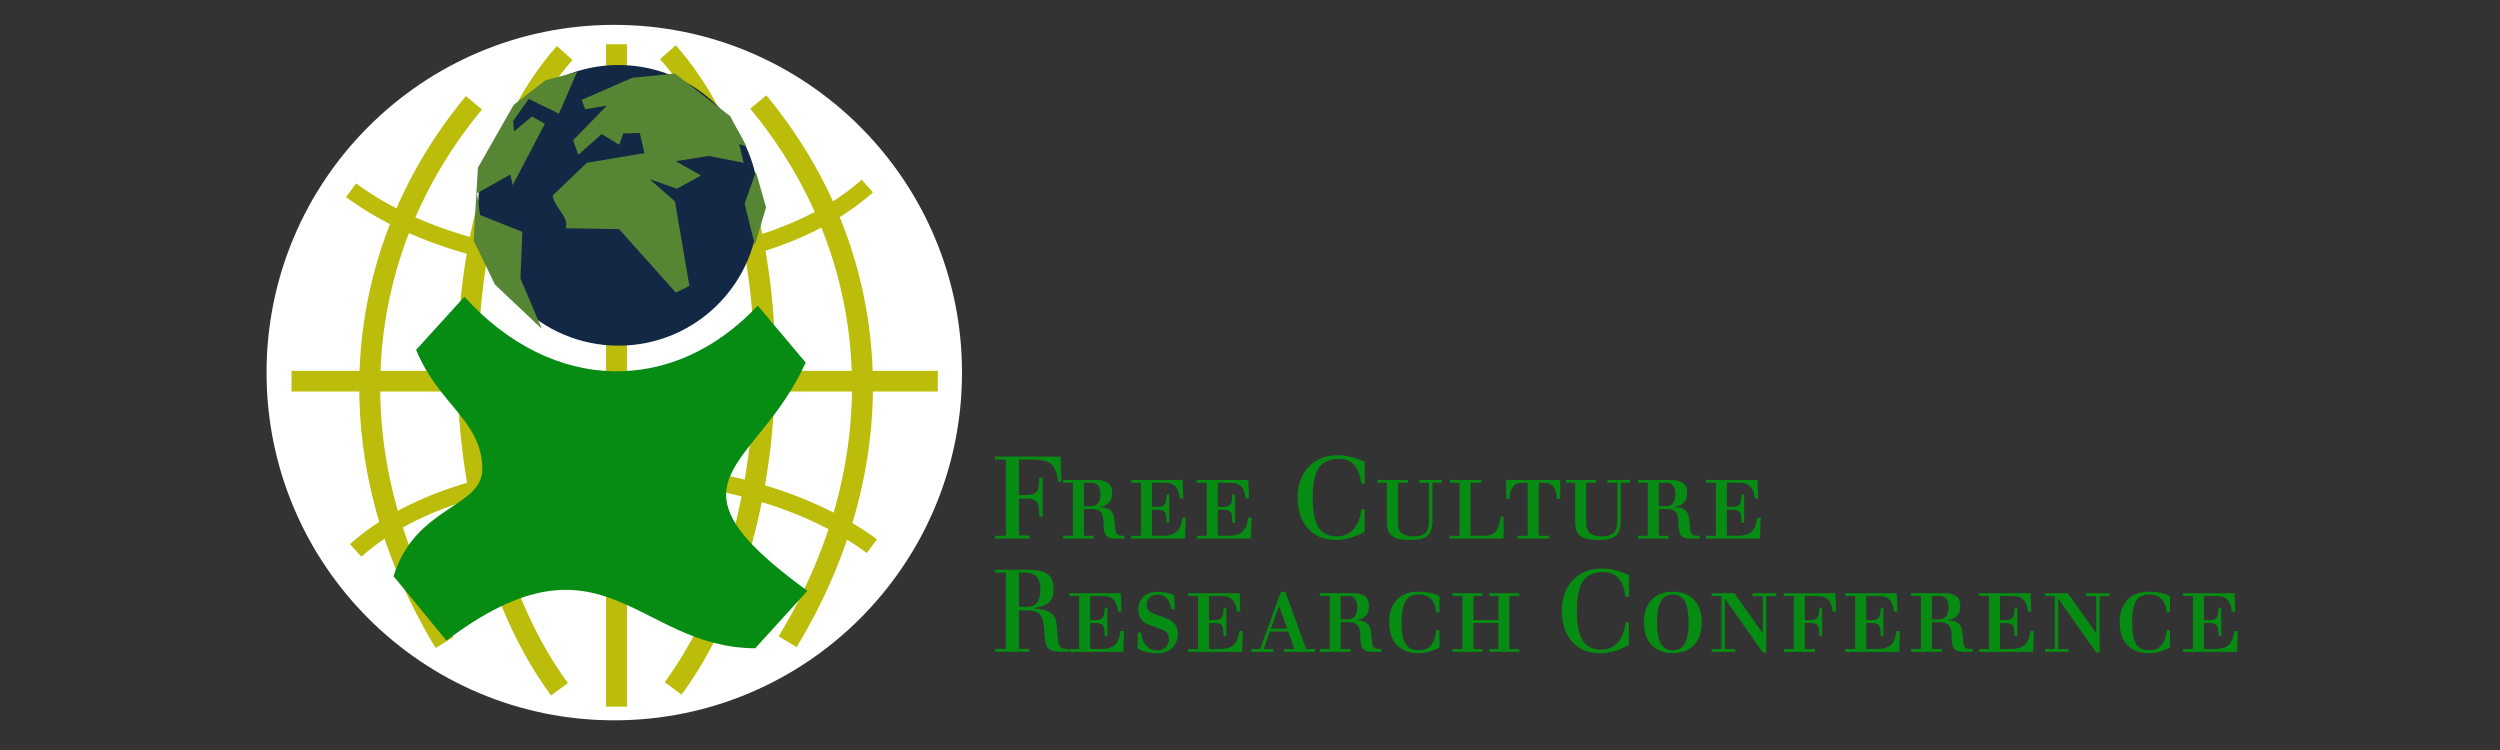 <?xml version="1.0" encoding="UTF-8" standalone="no"?>
<!-- Created with Inkscape (http://www.inkscape.org/) -->
<svg
    xmlns:inkscape="http://www.inkscape.org/namespaces/inkscape"
    xmlns:rdf="http://www.w3.org/1999/02/22-rdf-syntax-ns#"
    xmlns="http://www.w3.org/2000/svg"
    xmlns:sodipodi="http://sodipodi.sourceforge.net/DTD/sodipodi-0.dtd"
    xmlns:cc="http://creativecommons.org/ns#"
    xmlns:xlink="http://www.w3.org/1999/xlink"
    xmlns:dc="http://purl.org/dc/elements/1.1/"
    xmlns:svg="http://www.w3.org/2000/svg"
    xmlns:ns1="http://sozi.baierouge.fr"
    id="svg15286"
    sodipodi:docname="clean cursive.svg"
    viewBox="0 0 1000 300"
    version="1.1"
    inkscape:version="0.47 r22583"
  >
  <rect x="0" y="0" width="1000" height="300" fill="#333333" stroke="none"/>
  <sodipodi:namedview
      id="base"
      bordercolor="#666666"
      inkscape:pageshadow="2"
      inkscape:window-y="25"
      pagecolor="#ffffff"
      inkscape:window-height="752"
      inkscape:window-maximized="1"
      inkscape:zoom="0.49497475"
      inkscape:window-x="0"
      showgrid="false"
      borderopacity="1.0"
      inkscape:current-layer="layer1"
      inkscape:cx="867.6391"
      inkscape:cy="80.832523"
      inkscape:window-width="1280"
      inkscape:pageopacity="0.0"
      inkscape:document-units="px"
  />
  <g
      id="layer1"
      inkscape:label="Camada 1"
      inkscape:groupmode="layer"
      transform="translate(0 -752.36)"
    >
    <g
        id="g14829-0"
        transform="matrix(1.593 0 0 1.593 1916.7 -3085)"
      >
      <path
          id="path14831-3"
          sodipodi:rx="173.24117"
          sodipodi:ry="173.24117"
          style="fill:#ffffff"
          sodipodi:type="arc"
          d="m-1141.5 2048.9c0 95.678-77.563 173.24-173.24 173.24-95.678 0-173.24-77.563-173.24-173.24 0-95.678 77.563-173.24 173.24-173.24 95.678 0 173.24 77.563 173.24 173.24z"
          transform="matrix(.504 0 0 .504 -386.33 1469.8)"
          sodipodi:cy="2048.8777"
          sodipodi:cx="-1314.7135"
      />
      <path
          id="path14833-4"
          sodipodi:nodetypes="cc"
          style="stroke:#bcbc0a;stroke-width:5.257;fill:none"
          d="m-1061.4 2422.2c-31.886 35.583-32.558 117.38-1.317 159.75"
      />
      <path
          id="path14835-0"
          sodipodi:nodetypes="cc"
          style="stroke:#bcbc0a;stroke-width:5.257;fill:none"
          d="m-1084.2 2434.7c-31.42 37.912-35.353 89.432-7.373 135.52"
      />
      <path
          id="path14837-2"
          sodipodi:nodetypes="cc"
          style="fill-rule:evenodd;stroke:#bcbc0a;stroke-width:5.257;fill:#ffff00"
          d="m-1048.4 2420v166.33"
      />
      <path
          id="path14839-6"
          sodipodi:nodetypes="cc"
          style="stroke:#bcbc0a;stroke-width:5.257;fill:none"
          d="m-1035.5 2422c31.886 35.583 32.558 117.38 1.317 159.75"
      />
      <path
          id="path14841-0"
          sodipodi:nodetypes="cc"
          style="stroke:#bcbc0a;stroke-width:5.257;fill:none"
          d="m-1012.8 2434.5c31.42 37.912 35.353 89.432 7.373 135.52"
      />
      <path
          id="path14843-1"
          sodipodi:nodetypes="cc"
          style="fill-rule:evenodd;stroke:#bcbc0a;stroke-width:5.192;fill:#ffff00"
          d="m-1130 2504.6h162.27"
      />
      <path
          id="path14845-4"
          sodipodi:nodetypes="cc"
          style="stroke:#bcbc0a;stroke-width:4.266;fill:none"
          d="m-985.42 2455.6c-28.874 25.874-95.25 26.42-129.63 1.069"
      />
      <path
          id="path14847-5"
          sodipodi:nodetypes="cc"
          style="stroke:#bcbc0a;stroke-width:4.266;fill:none"
          d="m-1113.9 2547.1c28.874-25.874 95.25-26.42 129.63-1.069"
      />
      <path
          id="path14849-3"
          sodipodi:rx="76.428574"
          sodipodi:ry="76.428574"
          style="fill:#132844"
          sodipodi:type="arc"
          d="m-1238.6 1960.2c0 42.21-34.218 76.428-76.429 76.428-42.21 0-76.429-34.218-76.429-76.428s34.218-76.429 76.429-76.429c42.21 0 76.429 34.218 76.429 76.429z"
          transform="matrix(.461 0 0 .461 -441.66 1556.8)"
          sodipodi:cy="1960.2194"
          sodipodi:cx="-1315"
      />
      <path
          id="path14851-6"
          sodipodi:nodetypes="cccccccscc"
          style="fill:#078c13"
          d="m-1086.6 2483.4c22.257 24.536 52.686 24.625 73.666 2.223l12.04 14.308c-12.24 27.15-38.27 29.216 0.431 57.318l-13.106 14.423c-29.879-0.154-38.212-31.606-77.541-1.943l-13.271-16.156c5.436-17.657 22.376-17.202 22.285-26.947-0.114-12.189-10.926-16.017-16.619-29.895l12.116-13.331z"
      />
      <path
          id="path14853-3"
          sodipodi:nodetypes="cccccccccccccccccccc"
          style="fill:#568634"
          d="m-1083.2 2451 8.989-15.791 7.937-6.136 7.987-2.149-4.562 10.511-7.59-3.709-3.919 5.523 0.229 2.622 4.519-3.744 3.221 1.859-8.078 15.396-0.608-2.677-8.358 4.706 0.762 5.466 10.622 4.224-0.463 11.722 5.377 12.656-11.776-11.126-5.364-11.073 1.075-18.281z"
      />
      <path
          id="path14855-2"
          sodipodi:nodetypes="ccccccccccccccccccccccccccccc"
          style="fill:#568634"
          d="m-1061.2 2466.2c1.2-2.621-3.041-5.445-3.197-8.25l8.566-8.205 14.443-2.394-1.161-5.066-4.122 0.116-1.056 2.837-4.383-2.683-5.875 5.202-1.295-3.651 8.45-8.685-5.432 0.89-0.897-2.338 12.739-5.556 10.697-1.072 13.863 10.714 4.132 7.647-1.88-0.643 1.159 4.71-8.82-1.737-8.251 1.325 6.339 3.609-6.065 3.308-6.847-2.404 6.379 5.592 3.613 21.197-3.402 1.708-14.257-15.953-13.44-0.217z"
      />
      <path
          id="path14857-7"
          sodipodi:nodetypes="ccccc"
          style="fill:#568634"
          d="m-1013.4 2452 2.558 8.952-2.813 9.464-2.558-10.359 2.814-8.057z"
      />
    </g
    >
    <g
        id="text14401"
        style="fill:#078c13"
      >
      <path
          id="path16009"
          style=""
          d="m402.34 966.65v-30.445h-4.31v-1.192h26.226l0.275 10.087h-1.192c-0.183-1.07-0.367-1.972-0.55-2.705-0.183-0.764-0.428-1.467-0.734-2.109-0.275-0.642-0.566-1.161-0.871-1.559-0.306-0.428-0.734-0.81-1.284-1.146-0.52-0.336-1.055-0.581-1.605-0.734-0.55-0.183-1.284-0.321-2.201-0.413-0.917-0.122-1.849-0.199-2.797-0.229-0.948-0.03-2.124-0.046-3.53-0.046h-2.201v14.214h2.476c2.506 0 4.081-0.474 4.723-1.421 0.642-0.948 0.948-2.782 0.917-5.502h1.375v15.589h-1.375c-0-1.1-0.015-1.941-0.046-2.522-0.031-0.611-0.122-1.238-0.275-1.88-0.122-0.642-0.306-1.1-0.55-1.375-0.214-0.306-0.535-0.581-0.963-0.825-0.428-0.275-0.948-0.443-1.559-0.504-0.581-0.092-1.33-0.138-2.247-0.138h-2.476v14.718h4.31v1.284h-13.847v-1.146h4.31"
      />
      <path
          id="path16011"
          style=""
          d="m433.56 954.82h2.797c2.568 0 3.851-1.635 3.851-4.906-0-1.314-0.29-2.384-0.871-3.209-0.581-0.825-1.498-1.238-2.751-1.238h-3.026v9.354m-8.345 12.976v-1.146h3.943v-21.183h-3.943v-1.146h12.884c2.201 0 3.882 0.382 5.044 1.146 1.161 0.734 1.742 2.109 1.742 4.127-0 3.24-1.712 5.074-5.135 5.502v0.092c1.956 0 3.424 0.413 4.402 1.238 0.978 0.825 1.528 2.323 1.651 4.493 0.153 2.354 0.382 3.897 0.688 4.631 0.336 0.734 1.07 1.1 2.201 1.1h1.192v1.146h-4.127c-1.651 0-2.797-0.459-3.439-1.375-0.611-0.948-0.917-2.598-0.917-4.952-0-2.048-0.352-3.469-1.055-4.264-0.672-0.825-1.788-1.238-3.347-1.238h-3.439v10.683h3.943v1.146h-12.288"
      />
      <path
          id="path16013"
          style=""
          d="m452.44 967.8v-1.146h3.943v-21.183h-3.943v-1.146h20.587l0.275 7.382h-1.375c-0.336-4.157-2.292-6.236-5.869-6.236h-5.273v9.629h2.43c1.375 0 2.277-0.367 2.705-1.1 0.458-0.764 0.688-2.048 0.688-3.851h1.1v11.325h-1.1c-0-2.231-0.229-3.653-0.688-4.264-0.428-0.642-1.544-0.963-3.347-0.963h-1.788v10.408h4.264c2.69 0 4.6-0.581 5.731-1.742 1.161-1.161 1.88-2.98 2.155-5.456h1.375l-0.275 8.345h-21.596"
      />
      <path
          id="path16015"
          style=""
          d="m478.76 967.8v-1.146h3.943v-21.183h-3.943v-1.146h20.587l0.275 7.382h-1.375c-0.336-4.157-2.292-6.236-5.869-6.236h-5.273v9.629h2.43c1.375 0 2.277-0.367 2.705-1.1 0.458-0.764 0.688-2.048 0.688-3.851h1.1v11.325h-1.1c-0-2.231-0.229-3.653-0.688-4.264-0.428-0.642-1.544-0.963-3.347-0.963h-1.788v10.408h4.264c2.69 0 4.6-0.581 5.731-1.742 1.161-1.161 1.88-2.98 2.155-5.456h1.375l-0.275 8.345h-21.596"
      />
      <path
          id="path16017"
          style=""
          d="m545.91 937.12v8.62h-1.375c-0.397-3.087-1.299-5.502-2.705-7.244-1.375-1.742-3.53-2.613-6.465-2.614-1.742 0-3.255 0.306-4.539 0.917-1.284 0.611-2.292 1.391-3.026 2.338-0.703 0.917-1.268 2.094-1.696 3.53-0.428 1.406-0.703 2.782-0.825 4.127-0.122 1.345-0.183 2.873-0.183 4.585-0 1.559 0.046 2.95 0.138 4.172 0.092 1.192 0.321 2.552 0.688 4.081 0.367 1.498 0.871 2.751 1.513 3.76 0.672 0.978 1.605 1.819 2.797 2.522 1.223 0.672 2.675 1.009 4.356 1.009 2.995 0 5.334-1.039 7.015-3.118 1.712-2.079 2.675-4.677 2.889-7.795h1.375v9.078c-3.974 2.17-7.779 3.255-11.417 3.255-4.86-0-8.65-1.559-11.371-4.677-2.69-3.118-4.035-7.214-4.035-12.288-0-4.982 1.452-9.048 4.356-12.196 2.904-3.148 6.801-4.723 11.692-4.723 3.393 0 7 0.886 10.821 2.659"
      />
      <path
          id="path16019"
          style=""
          d="m551.03 945.47v-1.146h12.105v1.146h-3.989v15.864c-0 2.079 0.535 3.53 1.605 4.356 1.1 0.825 2.675 1.238 4.723 1.238 2.109 0 3.653-0.459 4.631-1.375 1.009-0.948 1.513-2.568 1.513-4.86v-15.222h-3.943v-1.146h9.033v1.146h-3.714v15.085c-0 2.904-0.672 4.937-2.017 6.098-1.314 1.131-3.576 1.696-6.786 1.696-3.607-0-6.083-0.55-7.428-1.651s-2.017-2.996-2.017-5.686v-15.543h-3.714"
      />
      <path
          id="path16021"
          style=""
          d="m579.87 967.8v-1.146h3.943v-21.183h-3.943v-1.146h12.655v1.146h-4.31v21.183h5.548c1.223 0 2.247-0.199 3.072-0.596 0.856-0.428 1.498-1.055 1.926-1.88 0.458-0.825 0.779-1.605 0.963-2.338 0.214-0.764 0.413-1.727 0.596-2.889h1.1v8.849h-21.55"
      />
      <path
          id="path16023"
          style=""
          d="m606.91 967.8v-1.146h4.172v-21.183h-2.155c-1.803 0-3.103 0.611-3.897 1.834-0.795 1.192-1.192 2.736-1.192 4.631h-1.375v-7.611h21.641v7.611h-1.375c-0-1.895-0.397-3.439-1.192-4.631-0.795-1.223-2.094-1.834-3.897-1.834h-2.155v21.183h4.172v1.146h-12.746"
      />
      <path
          id="path16025"
          style=""
          d="m626.35 945.47v-1.146h12.105v1.146h-3.989v15.864c-0 2.079 0.535 3.53 1.605 4.356 1.1 0.825 2.675 1.238 4.723 1.238 2.109 0 3.653-0.459 4.631-1.375 1.009-0.948 1.513-2.568 1.513-4.86v-15.222h-3.943v-1.146h9.033v1.146h-3.714v15.085c-0 2.904-0.672 4.937-2.017 6.098-1.314 1.131-3.576 1.696-6.786 1.696-3.607-0-6.083-0.55-7.428-1.651s-2.017-2.996-2.017-5.686v-15.543h-3.714"
      />
      <path
          id="path16027"
          style=""
          d="m663.52 954.82h2.797c2.568 0 3.851-1.635 3.851-4.906-0-1.314-0.29-2.384-0.871-3.209-0.581-0.825-1.498-1.238-2.751-1.238h-3.026v9.354m-8.345 12.976v-1.146h3.943v-21.183h-3.943v-1.146h12.884c2.201 0 3.882 0.382 5.044 1.146 1.161 0.734 1.742 2.109 1.742 4.127-0 3.24-1.712 5.074-5.135 5.502v0.092c1.956 0 3.424 0.413 4.402 1.238 0.978 0.825 1.528 2.323 1.651 4.493 0.153 2.354 0.382 3.897 0.688 4.631 0.336 0.734 1.07 1.1 2.201 1.1h1.192v1.146h-4.127c-1.651 0-2.797-0.459-3.439-1.375-0.611-0.948-0.917-2.598-0.917-4.952-0-2.048-0.352-3.469-1.055-4.264-0.672-0.825-1.788-1.238-3.347-1.238h-3.439v10.683h3.943v1.146h-12.288"
      />
      <path
          id="path16029"
          style=""
          d="m682.4 967.8v-1.146h3.943v-21.183h-3.943v-1.146h20.587l0.275 7.382h-1.375c-0.336-4.157-2.292-6.236-5.869-6.236h-5.273v9.629h2.43c1.375 0 2.277-0.367 2.705-1.1 0.458-0.764 0.688-2.048 0.688-3.851h1.1v11.325h-1.1c-0-2.231-0.229-3.653-0.688-4.264-0.428-0.642-1.544-0.963-3.347-0.963h-1.788v10.408h4.264c2.69 0 4.6-0.581 5.731-1.742 1.161-1.161 1.88-2.98 2.155-5.456h1.375l-0.275 8.345h-21.596"
      />
    </g
    >
    <g
        id="text14397"
        style="fill:#078c13"
      >
      <path
          id="path16032"
          style=""
          d="m402.34 1011.9v-30.491h-4.31v-1.146h13.434c3.271 0 5.747 0.55 7.428 1.651 1.681 1.07 2.522 3.148 2.522 6.236-0 2.476-0.688 4.264-2.063 5.364-1.345 1.07-3.271 1.758-5.777 2.063v0.092c1.895 0.214 3.332 0.459 4.31 0.734 1.009 0.275 1.91 0.734 2.705 1.375 0.825 0.611 1.391 1.452 1.696 2.522 0.306 1.07 0.504 2.522 0.596 4.356 0.122 2.69 0.382 4.57 0.779 5.64 0.428 1.07 1.299 1.605 2.614 1.605h1.146v1.146h-3.347c-1.131 0-2.063-0.107-2.797-0.321-0.703-0.214-1.284-0.489-1.742-0.825-0.459-0.336-0.81-0.902-1.055-1.696-0.245-0.795-0.428-1.574-0.55-2.338-0.092-0.795-0.183-1.941-0.275-3.439-0.183-3.118-0.734-5.212-1.651-6.282-0.886-1.1-2.736-1.651-5.548-1.651h-2.889v15.406h4.127v1.146h-13.663v-1.146h4.31m5.227-30.491v13.663h3.209c3.607 0 5.41-2.292 5.41-6.878-0-2.231-0.489-3.913-1.467-5.044-0.948-1.161-2.537-1.742-4.768-1.742h-2.384"
      />
      <path
          id="path16034"
          style=""
          d="m427.72 1013.1v-1.146h3.943v-21.183h-3.943v-1.146h20.587l0.275 7.382h-1.375c-0.336-4.157-2.293-6.236-5.869-6.236h-5.273v9.629h2.43c1.375 0 2.277-0.367 2.705-1.1 0.458-0.764 0.688-2.048 0.688-3.851h1.1v11.325h-1.1c-0-2.231-0.229-3.653-0.688-4.264-0.428-0.642-1.544-0.963-3.347-0.963h-1.788v10.408h4.264c2.69 0 4.6-0.581 5.731-1.742 1.161-1.161 1.88-2.98 2.155-5.456h1.375l-0.275 8.345h-21.596"
      />
      <path
          id="path16036"
          style=""
          d="m455.1 1011.7v-6.327h1.375c0.183 2.231 0.871 3.989 2.063 5.273 1.223 1.253 2.659 1.88 4.31 1.88 1.498 0 2.659-0.443 3.485-1.33 0.825-0.886 1.238-1.926 1.238-3.118-0-1.1-0.245-1.956-0.734-2.568-0.489-0.611-1.284-1.1-2.384-1.467l-4.998-1.834c-1.162-0.428-2.14-1.131-2.934-2.109-0.795-1.009-1.192-2.277-1.192-3.806 0-2.17 0.672-3.913 2.017-5.227 1.375-1.314 3.255-1.972 5.64-1.972 2.629 0 4.86 0.459 6.694 1.375l0.275 5.548h-1.513c-0.183-1.681-0.718-3.057-1.605-4.127-0.886-1.1-2.186-1.651-3.897-1.651-1.314 0-2.369 0.413-3.164 1.238-0.764 0.795-1.146 1.742-1.146 2.843 0 0.948 0.26 1.696 0.779 2.247 0.52 0.55 1.375 1.039 2.568 1.467l4.356 1.559c3.209 1.162 4.814 3.21 4.814 6.144-0 2.292-0.718 4.188-2.155 5.686-1.437 1.498-3.515 2.247-6.236 2.247-3.118 0-5.67-0.657-7.657-1.972"
      />
      <path
          id="path16038"
          style=""
          d="m475.27 1013.1v-1.146h3.943v-21.183h-3.943v-1.146h20.587l0.275 7.382h-1.375c-0.336-4.157-2.292-6.236-5.869-6.236h-5.273v9.629h2.43c1.375 0 2.277-0.367 2.705-1.1 0.458-0.764 0.688-2.048 0.688-3.851h1.1v11.325h-1.1c-0-2.231-0.229-3.653-0.688-4.264-0.428-0.642-1.544-0.963-3.347-0.963h-1.788v10.408h4.264c2.69 0 4.6-0.581 5.731-1.742 1.161-1.161 1.88-2.98 2.155-5.456h1.375l-0.275 8.345h-21.596"
      />
      <path
          id="path16040"
          style=""
          d="m500.5 1013.1v-1.146h3.576l8.253-22.879h1.788l8.345 22.879h3.53v1.146h-12.334v-1.146h4.127l-2.522-6.969h-7.336l-2.476 6.969h3.851v1.146h-8.803m14.351-9.262-3.209-8.987h-0.092l-3.209 8.987h6.511"
      />
      <path
          id="path16042"
          style=""
          d="m536.27 1000.1h2.797c2.568 0 3.851-1.635 3.851-4.906-0-1.314-0.29-2.384-0.871-3.209-0.581-0.825-1.498-1.238-2.751-1.238h-3.026v9.353m-8.345 12.976v-1.146h3.943v-21.183h-3.943v-1.146h12.884c2.201 0 3.882 0.382 5.044 1.146 1.161 0.734 1.742 2.109 1.742 4.127-0 3.24-1.712 5.074-5.135 5.502v0.092c1.956 0 3.424 0.413 4.402 1.238 0.978 0.825 1.528 2.323 1.651 4.493 0.153 2.354 0.382 3.897 0.688 4.631 0.336 0.734 1.07 1.101 2.201 1.101h1.192v1.146h-4.127c-1.651 0-2.797-0.459-3.439-1.375-0.611-0.948-0.917-2.598-0.917-4.952-0-2.048-0.352-3.469-1.055-4.264-0.672-0.825-1.788-1.238-3.347-1.238h-3.439v10.683h3.943v1.146h-12.288"
      />
      <path
          id="path16044"
          style=""
          d="m575.79 1004.4v6.923c-2.69 1.528-5.548 2.292-8.574 2.292-3.607 0-6.434-1.07-8.482-3.209-2.048-2.17-3.072-5.196-3.072-9.078s1.024-6.893 3.072-9.033c2.048-2.17 4.875-3.255 8.482-3.255 3.393 0 6.251 0.596 8.574 1.788v6.465h-1.375c-0.061-2.17-0.688-3.897-1.88-5.181s-2.873-1.926-5.044-1.926c-2.568 0-4.356 0.902-5.364 2.705-1.009 1.773-1.513 4.585-1.513 8.437-0 3.851 0.504 6.679 1.513 8.482 1.009 1.773 2.797 2.659 5.364 2.659 1.253 0 2.354-0.245 3.301-0.734 0.948-0.52 1.666-1.192 2.155-2.018 0.52-0.856 0.886-1.727 1.1-2.613 0.245-0.886 0.367-1.788 0.367-2.705h1.375"
      />
      <path
          id="path16046"
          style=""
          d="m581.03 1013.1v-1.146h3.943v-21.183h-3.943v-1.146h11.921v1.146h-3.576v9.629h9.995v-9.629h-3.576v-1.146h11.921v1.146h-3.943v21.183h3.943v1.146h-11.921v-1.146h3.576v-10.408h-9.995v10.408h3.576v1.146h-11.921"
      />
      <path
          id="path16048"
          style=""
          d="m651.59 982.42v8.62h-1.375c-0.397-3.087-1.299-5.502-2.705-7.244-1.375-1.742-3.53-2.613-6.465-2.614-1.742 0-3.255 0.306-4.539 0.917-1.284 0.611-2.292 1.391-3.026 2.338-0.703 0.917-1.268 2.094-1.696 3.53-0.428 1.406-0.703 2.782-0.825 4.127-0.122 1.345-0.183 2.873-0.183 4.585-0 1.559 0.046 2.95 0.138 4.172 0.092 1.192 0.321 2.552 0.688 4.081 0.367 1.498 0.871 2.751 1.513 3.76 0.672 0.978 1.605 1.819 2.797 2.522 1.223 0.672 2.675 1.009 4.356 1.009 2.995 0 5.334-1.039 7.015-3.118 1.712-2.079 2.675-4.677 2.889-7.795h1.375v9.078c-3.974 2.17-7.779 3.255-11.417 3.255-4.86 0-8.65-1.559-11.371-4.677-2.69-3.118-4.035-7.214-4.035-12.288 0-4.982 1.452-9.048 4.356-12.196 2.904-3.148 6.801-4.723 11.692-4.723 3.393 0 7 0.886 10.821 2.659"
      />
      <path
          id="path16050"
          style=""
          d="m660.65 1010.4c-2.048-2.17-3.072-5.196-3.072-9.078s1.024-6.893 3.072-9.033c2.048-2.17 4.875-3.255 8.482-3.255 3.607 0 6.434 1.085 8.482 3.255 2.048 2.14 3.072 5.151 3.072 9.033-0 3.882-1.024 6.908-3.072 9.078-2.048 2.14-4.875 3.209-8.482 3.209s-6.434-1.07-8.482-3.209m3.622-17.469c-0.978 1.834-1.467 4.631-1.467 8.391-0 3.76 0.489 6.557 1.467 8.391 1.009 1.834 2.629 2.751 4.86 2.751 2.231 0 3.836-0.917 4.814-2.751 1.009-1.834 1.513-4.631 1.513-8.391-0-3.76-0.504-6.557-1.513-8.391-0.978-1.834-2.583-2.751-4.814-2.751-2.231 0-3.851 0.917-4.86 2.751"
      />
      <path
          id="path16052"
          style=""
          d="m684.64 1013.1v-1.146h3.943v-21.183h-3.943v-1.146h9.124l11.279 15.956h0.092v-14.81h-4.127v-1.146h9.491v1.146h-3.989v22.604h-1.375l-15.085-21.458h-0.092v20.037h4.127v1.146h-9.445"
      />
      <path
          id="path16054"
          style=""
          d="m713.57 1013.1v-1.146h3.943v-21.183h-3.943v-1.146h20.587l0.275 7.382h-1.375c-0.336-4.157-2.292-6.236-5.869-6.236h-5.273v9.629h2.43c1.375 0 2.277-0.367 2.705-1.1 0.458-0.764 0.688-2.048 0.688-3.851h1.1v11.325h-1.1c-0-2.231-0.229-3.653-0.688-4.264-0.428-0.642-1.544-0.963-3.347-0.963h-1.788v10.408h4.081v1.146h-12.425"
      />
      <path
          id="path16056"
          style=""
          d="m738.11 1013.1v-1.146h3.943v-21.183h-3.943v-1.146h20.587l0.275 7.382h-1.375c-0.336-4.157-2.292-6.236-5.869-6.236h-5.273v9.629h2.43c1.375 0 2.277-0.367 2.705-1.1 0.458-0.764 0.688-2.048 0.688-3.851h1.1v11.325h-1.1c-0-2.231-0.229-3.653-0.688-4.264-0.428-0.642-1.544-0.963-3.347-0.963h-1.788v10.408h4.264c2.69 0 4.6-0.581 5.731-1.742 1.161-1.161 1.88-2.98 2.155-5.456h1.375l-0.275 8.345h-21.596"
      />
      <path
          id="path16058"
          style=""
          d="m772.78 1000.1h2.797c2.568 0 3.851-1.635 3.851-4.906-0-1.314-0.29-2.384-0.871-3.209-0.581-0.825-1.498-1.238-2.751-1.238h-3.026v9.353m-8.345 12.976v-1.146h3.943v-21.183h-3.943v-1.146h12.884c2.201 0 3.882 0.382 5.044 1.146 1.161 0.734 1.742 2.109 1.742 4.127-0 3.24-1.712 5.074-5.135 5.502v0.092c1.956 0 3.424 0.413 4.402 1.238 0.978 0.825 1.528 2.323 1.651 4.493 0.153 2.354 0.382 3.897 0.688 4.631 0.336 0.734 1.07 1.101 2.201 1.101h1.192v1.146h-4.127c-1.651 0-2.797-0.459-3.439-1.375-0.611-0.948-0.917-2.598-0.917-4.952-0-2.048-0.352-3.469-1.055-4.264-0.672-0.825-1.788-1.238-3.347-1.238h-3.439v10.683h3.943v1.146h-12.288"
      />
      <path
          id="path16060"
          style=""
          d="m791.66 1013.1v-1.146h3.943v-21.183h-3.943v-1.146h20.587l0.275 7.382h-1.375c-0.336-4.157-2.292-6.236-5.869-6.236h-5.273v9.629h2.43c1.375 0 2.277-0.367 2.705-1.1 0.458-0.764 0.688-2.048 0.688-3.851h1.1v11.325h-1.1c-0-2.231-0.229-3.653-0.688-4.264-0.428-0.642-1.544-0.963-3.347-0.963h-1.788v10.408h4.264c2.69 0 4.6-0.581 5.731-1.742 1.161-1.161 1.88-2.98 2.155-5.456h1.375l-0.275 8.345h-21.596"
      />
      <path
          id="path16062"
          style=""
          d="m817.99 1013.1v-1.146h3.943v-21.183h-3.943v-1.146h9.124l11.279 15.956h0.092v-14.81h-4.127v-1.146h9.491v1.146h-3.989v22.604h-1.375l-15.085-21.458h-0.092v20.037h4.127v1.146h-9.445"
      />
      <path
          id="path16064"
          style=""
          d="m868 1004.4v6.923c-2.69 1.528-5.548 2.292-8.574 2.292-3.607 0-6.434-1.07-8.482-3.209-2.048-2.17-3.072-5.196-3.072-9.078s1.024-6.893 3.072-9.033c2.048-2.17 4.875-3.255 8.482-3.255 3.393 0 6.251 0.596 8.574 1.788v6.465h-1.375c-0.061-2.17-0.688-3.897-1.88-5.181s-2.873-1.926-5.044-1.926c-2.568 0-4.356 0.902-5.364 2.705-1.009 1.773-1.513 4.585-1.513 8.437-0 3.851 0.504 6.679 1.513 8.482 1.009 1.773 2.797 2.659 5.364 2.659 1.253 0 2.354-0.245 3.301-0.734 0.948-0.52 1.666-1.192 2.155-2.018 0.52-0.856 0.886-1.727 1.1-2.613 0.245-0.886 0.367-1.788 0.367-2.705h1.375"
      />
      <path
          id="path16066"
          style=""
          d="m873.24 1013.1v-1.146h3.943v-21.183h-3.943v-1.146h20.587l0.275 7.382h-1.375c-0.336-4.157-2.292-6.236-5.869-6.236h-5.273v9.629h2.43c1.375 0 2.277-0.367 2.705-1.1 0.458-0.764 0.688-2.048 0.688-3.851h1.1v11.325h-1.1c-0-2.231-0.229-3.653-0.688-4.264-0.428-0.642-1.544-0.963-3.347-0.963h-1.788v10.408h4.264c2.69 0 4.6-0.581 5.731-1.742 1.161-1.161 1.88-2.98 2.155-5.456h1.375l-0.275 8.345h-21.596"
      />
    </g
    >
  </g
  >
</svg
>
